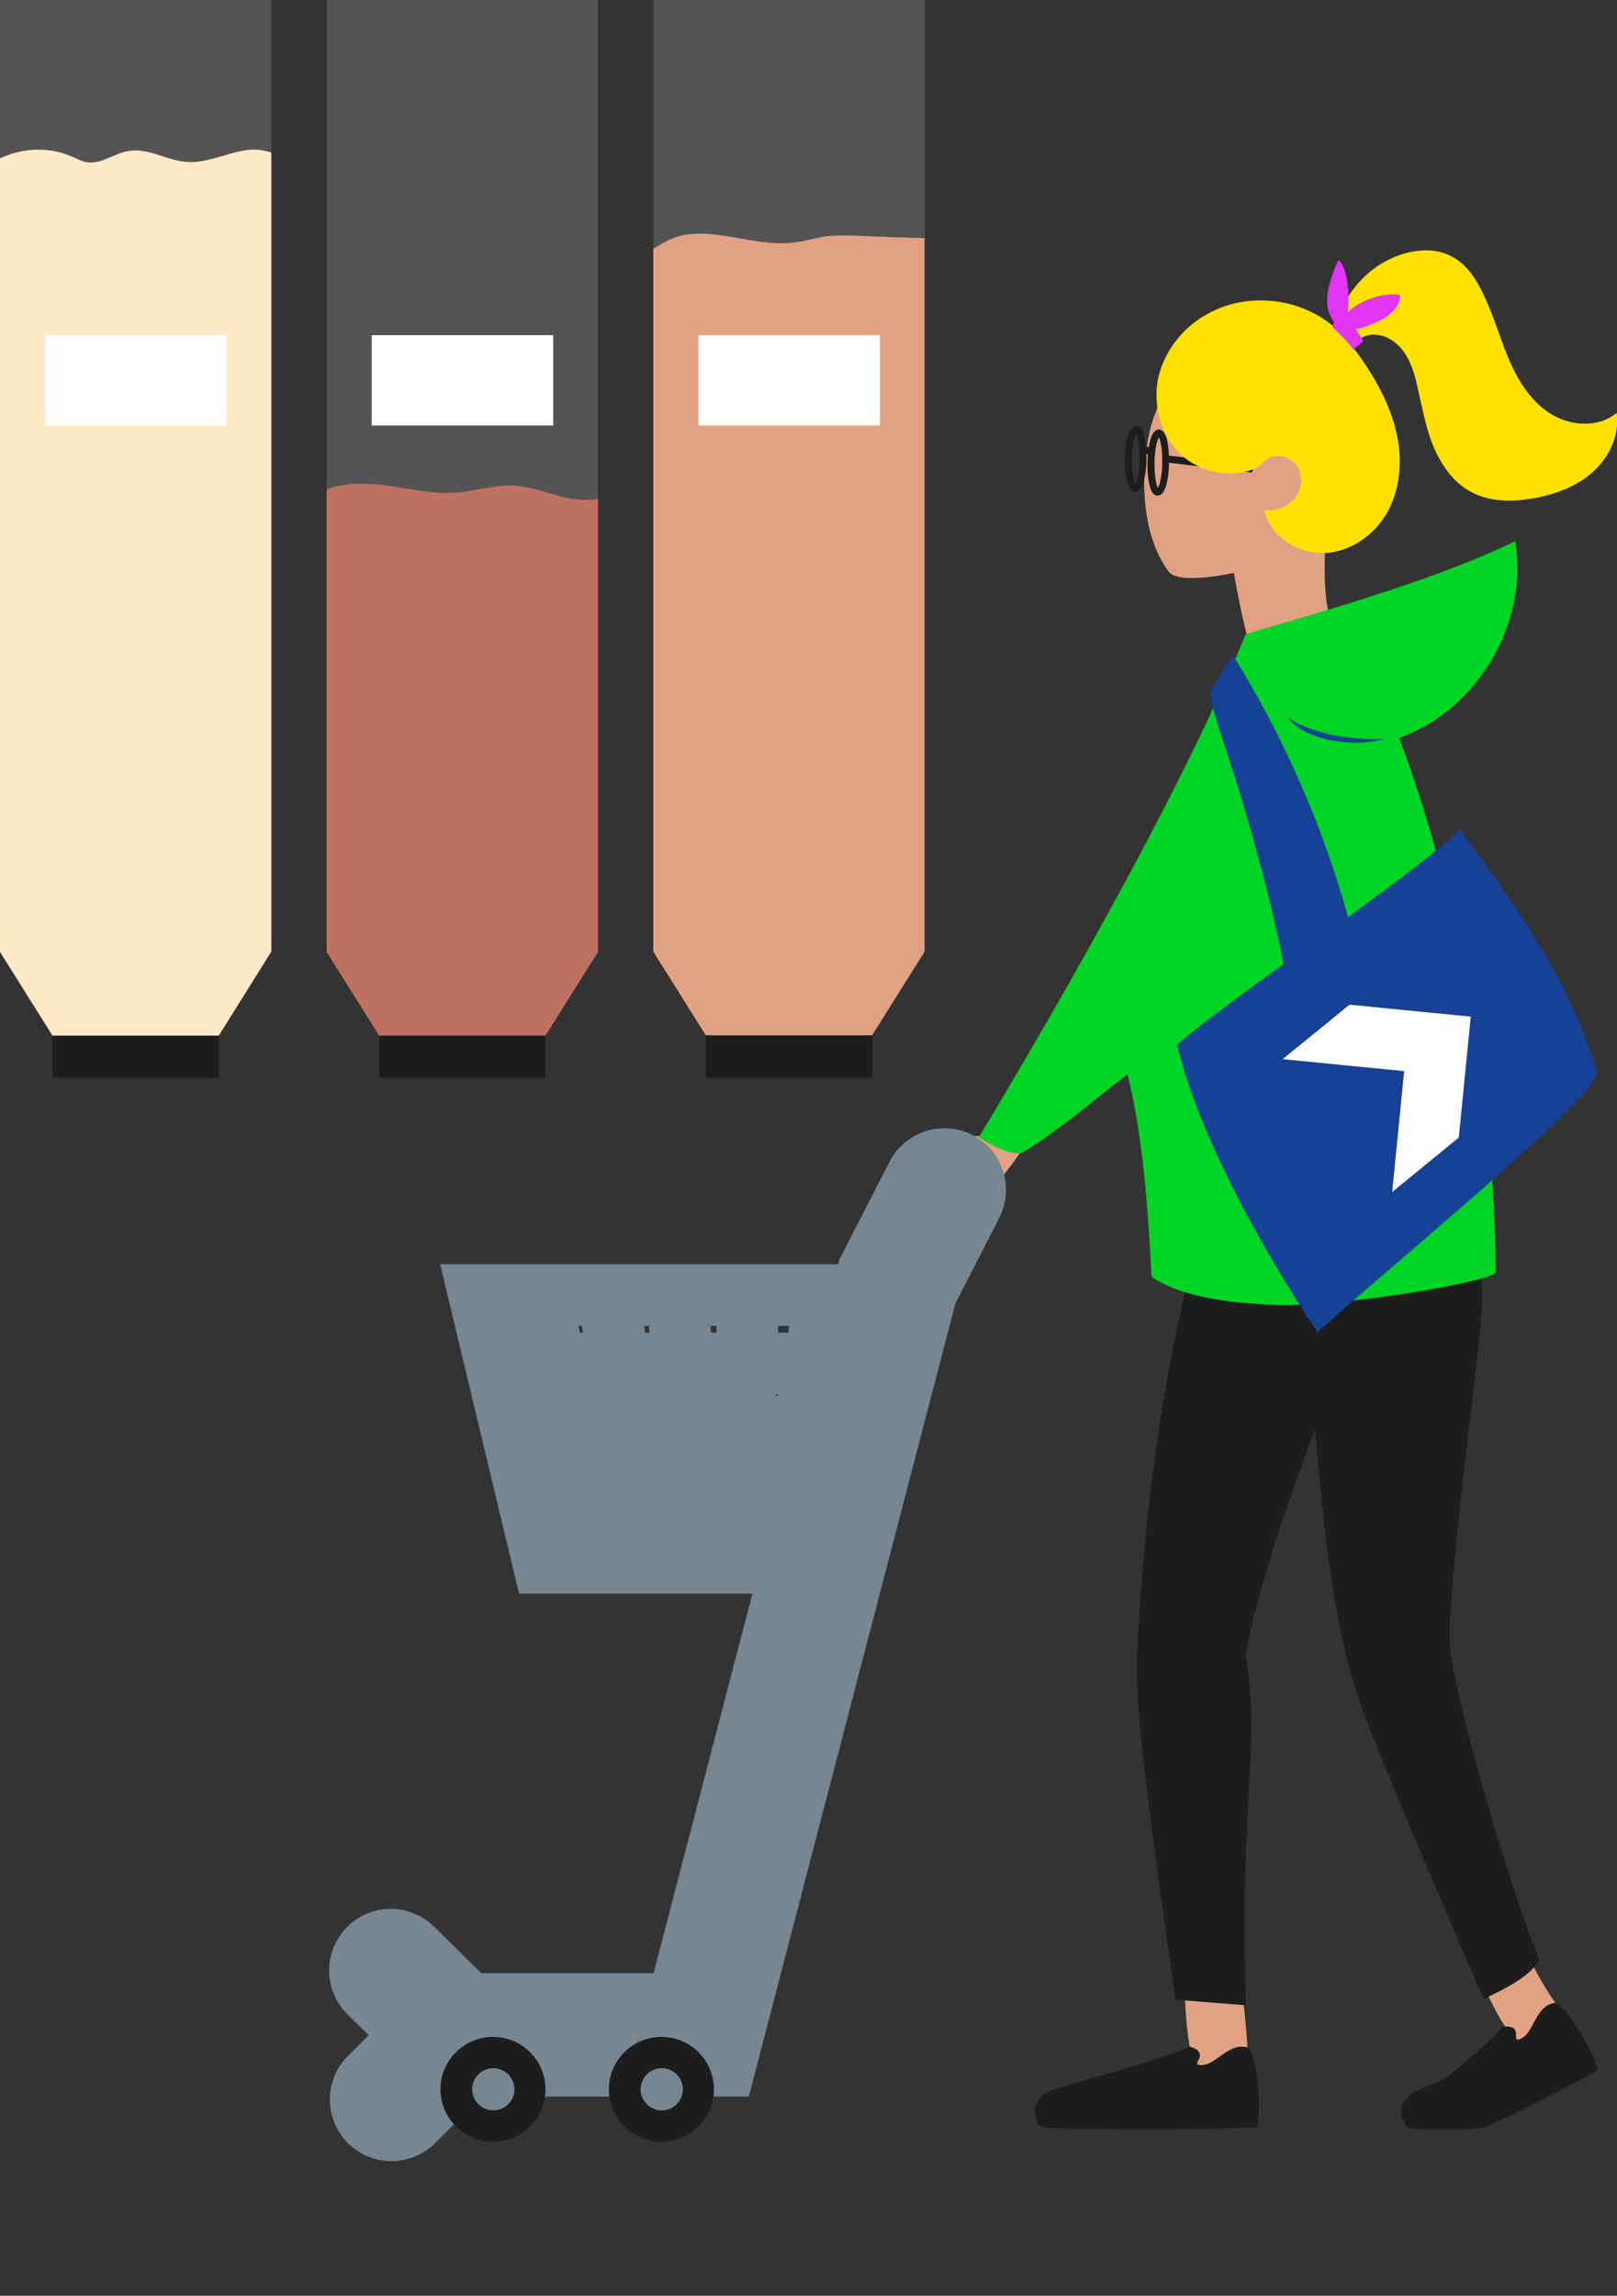 <?xml version="1.0" encoding="UTF-8"?> <svg xmlns="http://www.w3.org/2000/svg" width="105" height="149" viewBox="0 0 105 149" fill="none"><rect x="0" y="0" width="105" height="149" fill="#333333" stroke="none"/><g clip-path="url(#clip0)"><path d="M14.209 67.192H3.409V69.952H14.209V67.192Z" fill="#1D1D1B"></path><path d="M35.419 67.192H24.62V69.952H35.419V67.192Z" fill="#1D1D1B"></path><path d="M56.63 67.192H45.831V69.952H56.63V67.192Z" fill="#1D1D1B"></path><path d="M15.902 9.754C14.644 9.959 13.431 10.598 12.127 10.507C10.823 10.416 9.61 9.572 8.329 9.8C7.413 9.959 6.567 10.666 5.652 10.53C5.285 10.484 4.965 10.279 4.622 10.142C3.158 9.503 1.419 9.594 0 10.279V61.785L3.409 67.214H14.209L17.618 61.763V9.914C17.092 9.708 16.474 9.663 15.902 9.754Z" fill="#FFE9C9"></path><g opacity="0.58"><g opacity="0.58"><path opacity="0.58" d="M8.809 -10C3.936 -10 0 -6.077 0 -1.218V10.279C1.419 9.572 3.158 9.48 4.622 10.142C4.965 10.302 5.285 10.484 5.652 10.53C6.567 10.667 7.413 9.959 8.329 9.8C9.61 9.572 10.823 10.416 12.127 10.507C13.408 10.598 14.621 9.959 15.902 9.754C16.451 9.663 17.069 9.709 17.618 9.914V-1.218C17.618 -6.077 13.683 -10 8.809 -10Z" fill="#DAE2E2"></path></g></g><g opacity="0.58"><g opacity="0.58"><path opacity="0.58" d="M24.62 31.447C26.267 31.63 27.915 32.086 29.562 31.972C30.889 31.881 32.193 31.424 33.52 31.516C34.55 31.584 35.511 31.995 36.518 32.246C37.273 32.428 38.096 32.519 38.829 32.337V-1.218C38.829 -6.077 34.893 -10 30.02 -10C25.146 -10 21.21 -6.077 21.21 -1.218V31.767C22.263 31.356 23.476 31.31 24.62 31.447Z" fill="#DAE2E2"></path></g></g><path d="M36.518 32.245C35.511 31.995 34.55 31.607 33.52 31.516C32.193 31.424 30.889 31.881 29.562 31.972C27.915 32.086 26.267 31.63 24.62 31.447C23.476 31.333 22.263 31.356 21.21 31.767V61.785L24.62 67.215H35.419L38.829 61.785V32.36C38.096 32.519 37.273 32.428 36.518 32.245Z" fill="#BE7160"></path><g opacity="0.58"><g opacity="0.58"><path opacity="0.58" d="M51.665 15.753C52.283 15.662 52.877 15.48 53.495 15.388C54.205 15.274 54.914 15.297 55.623 15.32C57.11 15.366 58.575 15.411 60.062 15.457V-1.218C60.062 -6.077 56.127 -10 51.253 -10C46.379 -10 42.444 -6.077 42.444 -1.218V16.164C42.696 16.027 42.97 15.867 43.199 15.731C45.693 14.316 48.805 16.141 51.665 15.753Z" fill="#DAE2E2"></path></g></g><path d="M55.6 15.297C54.891 15.274 54.182 15.252 53.472 15.366C52.855 15.457 52.26 15.662 51.642 15.73C48.805 16.141 45.67 14.293 43.176 15.708C42.924 15.845 42.673 16.004 42.421 16.141V61.763L45.83 67.192H56.63L60.039 61.763V15.457C58.575 15.411 57.087 15.366 55.6 15.297Z" fill="#E3A184"></path><path d="M14.712 21.753H2.929V27.615H14.712V21.753Z" fill="white"></path><path d="M35.923 21.753H24.139V27.615H35.923V21.753Z" fill="white"></path><path d="M57.133 21.753H45.35V27.615H57.133V21.753Z" fill="white"></path><path d="M85.46 35.85C86.764 35.416 87.839 34.413 88.48 33.181C89.853 30.535 89.006 27.045 86.764 25.06C84.522 23.076 81.181 22.597 78.344 23.555C77.703 23.783 77.085 24.056 76.559 24.49C75.667 25.243 75.14 26.338 74.797 27.455C74.294 29.075 73.63 34.025 75.873 37.081C76.605 38.085 80.838 37.15 82.989 36.397L85.46 35.85Z" fill="#E3A184"></path><path d="M96.923 124.857C97.381 124.447 98.113 124.926 98.456 125.45C98.799 125.975 99.051 126.545 99.326 127.116C100.012 128.553 100.859 129.921 101.865 131.153C101.065 131.723 100.172 132.202 99.257 132.545C99.12 132.59 98.96 132.636 98.822 132.59C98.708 132.545 98.548 132.681 98.456 132.59C97.358 131.107 96.489 129.442 95.916 127.686C95.825 127.435 95.573 126.272 95.413 126.5L96.923 124.857Z" fill="#E3A184"></path><path d="M76.994 127.458C76.834 129.967 77.062 132.499 77.68 134.917C78.596 135.168 79.579 135.145 80.472 134.871C80.655 134.826 80.861 134.734 80.952 134.575C81.067 134.415 81.067 134.187 81.067 133.982C80.952 131.564 80.701 129.146 80.289 126.773C79.671 126.591 79.053 126.431 78.458 126.271L76.994 127.458Z" fill="#E3A184"></path><path d="M79.899 35.964C79.922 35.781 80.517 40.115 81.318 42.351C81.364 42.488 81.432 42.647 81.547 42.739C81.776 42.944 82.142 42.853 82.439 42.761C83.423 42.442 84.384 42.123 85.368 41.826C85.688 41.712 86.031 41.598 86.237 41.324C86.535 40.914 86.398 40.344 86.283 39.842C85.871 38.017 86.077 36.101 86.031 34.23C86.031 34.071 86.009 33.911 85.894 33.82C85.826 33.774 85.757 33.774 85.688 33.751C84.361 33.546 82.988 33.523 81.661 33.66C81.227 33.706 80.769 33.774 80.426 34.048C80.082 34.299 79.854 34.8 80.06 35.188L79.899 35.964Z" fill="#E3A184"></path><path d="M64.043 73.739C62.899 73.716 61.755 73.83 60.634 74.035C60.428 74.081 60.199 74.126 60.039 74.286C59.902 74.4 59.833 74.582 59.787 74.742C59.261 76.111 58.872 77.548 58.62 78.985C58.552 79.327 58.552 79.76 58.849 79.943C59.055 80.057 59.352 79.989 59.536 79.829C59.719 79.669 59.856 79.441 59.993 79.236C60.222 78.916 60.497 78.62 60.863 78.46C60.68 78.757 60.496 79.053 60.359 79.373C60.313 79.464 60.268 79.578 60.291 79.692C60.336 79.829 60.497 79.92 60.634 79.897C60.771 79.897 60.908 79.806 61.046 79.738C63.38 78.392 65.324 76.43 66.674 74.103L64.043 73.739Z" fill="#E3A184"></path><path d="M79.168 80.126C81.891 79.92 84.636 79.875 87.359 79.943C88.572 79.966 90.082 80.24 90.448 81.403C90.631 81.996 89.327 81.745 89.144 82.338C86.535 90.55 82.531 98.921 80.884 107.384C81.891 113.749 80.472 116.303 80.907 130.149C79.465 130.035 77.772 129.899 76.331 129.785C74.683 118.105 73.676 111.057 73.837 107.362C74.248 98.351 75.484 89.341 77.726 80.605L79.168 80.126Z" fill="#1D1D1B"></path><path d="M82.714 76.932C83.972 75.13 85.963 73.784 88.159 73.487C90.356 73.191 92.713 74.012 94.086 75.723C94.932 76.772 95.367 78.073 95.664 79.373C96.099 81.243 96.282 83.159 96.213 85.053C96.122 87.471 93.788 104.191 94.177 107.156C94.566 110.144 97.083 119.702 99.943 127.207C99.44 128.256 97.518 129.191 96.328 129.739C91.18 117.809 88.8 112.015 88.137 110.008C86.032 103.735 85.574 94.04 84.933 87.835L82.714 76.932Z" fill="#1D1D1B"></path><path d="M86.649 21.798C86.924 19.335 88.8 17.145 91.18 16.46C92.187 16.164 93.331 16.141 94.269 16.643C95.138 17.099 95.756 17.943 96.191 18.833C96.9 20.201 97.312 21.707 97.907 23.144C98.502 24.581 99.325 25.973 100.63 26.817C101.934 27.66 103.787 27.797 104.977 26.794C105.183 28.208 104.519 29.645 103.467 30.603C102.414 31.561 101.019 32.086 99.6 32.337C98.227 32.588 96.717 32.588 95.481 31.903C94.314 31.265 93.537 30.101 93.033 28.869C92.553 27.638 92.324 26.315 92.026 25.037C91.843 24.239 91.615 23.441 91.111 22.779C90.631 22.117 89.83 21.639 89.006 21.73C88.182 21.821 87.473 22.642 87.679 23.441L86.649 21.798Z" fill="#FFE100"></path><path d="M80.884 41.164C83.973 40.206 92.828 37.857 98.388 35.12C99.303 40.412 95.939 46.092 90.86 47.894C94.818 58.409 97.061 71.343 97.129 82.566C97.129 83.136 86.856 84.915 82.531 84.687C80.472 84.573 76.857 84.323 74.775 82.863C74.523 78.369 74.271 74.103 73.219 69.724C71.343 71.161 68.322 73.715 66.332 74.833C65.737 74.97 64.41 74.4 63.563 73.807C69.283 64.317 77.017 50.699 80.884 41.164Z" fill="#00D425"></path><path d="M94.795 53.825C93.811 54.897 90.837 57.109 87.542 59.527C85.872 53.551 83.355 47.825 80.083 42.556C79.557 43.218 79.168 43.948 78.573 44.86C78.71 45.864 78.985 46.753 79.282 47.643C80.701 51.863 81.936 56.151 82.92 60.485C83.08 61.17 83.24 61.877 83.332 62.584C80.335 64.751 77.612 66.758 76.445 67.808C77.749 73.419 81.845 80.924 85.551 86.467C91.386 81.22 102.529 72.21 103.742 69.701C102.003 63.611 98.273 58.547 94.795 53.825Z" fill="#164194"></path><path d="M94.727 73.829L95.504 65.983L87.633 65.207L83.286 68.743L91.18 69.518L90.402 77.365L94.727 73.829Z" fill="white"></path><path d="M78.046 134.027C77.108 134.05 78.756 133.32 77.246 132.818C76.01 133.571 68.826 135.373 68.07 135.761C67.315 136.149 66.949 136.742 67.384 137.791C67.521 138.11 68.139 138.133 68.62 138.133C73.058 138.202 76.948 138.224 81.364 138.088C81.433 138.088 81.501 138.088 81.57 138.042C81.662 137.996 81.662 137.905 81.684 137.837C81.845 136.308 81.662 133.822 81.09 132.91C79.808 132.476 78.985 134.027 78.046 134.027Z" fill="#1D1D1B"></path><path d="M98.799 132.294C97.953 132.727 99.12 131.358 97.541 131.541C97.175 132.134 95.71 133.32 94.177 134.666C93.674 135.099 92.141 135.601 91.775 135.829C91.066 136.285 90.722 136.901 91.249 137.928C91.409 138.247 92.118 138.179 92.507 138.179C94.2 138.202 94.772 138.224 96.374 138.11C98.754 136.97 101.065 135.806 103.559 134.506C103.627 134.483 103.673 134.438 103.719 134.392C103.765 134.324 103.742 134.233 103.719 134.164C103.193 132.704 101.934 130.56 101.019 129.99C99.715 130.104 99.646 131.86 98.799 132.294Z" fill="#1D1D1B"></path><path d="M73.676 31.766C73.333 31.721 73.173 30.717 73.195 29.759C73.218 28.755 73.424 27.752 73.79 27.775H73.813C74.156 27.82 74.317 28.824 74.294 29.782C74.294 30.306 74.225 30.786 74.134 31.151C74.019 31.561 73.882 31.766 73.699 31.766C73.699 31.789 73.699 31.789 73.676 31.766ZM73.79 27.911C73.745 27.911 73.63 28.026 73.516 28.413C73.424 28.778 73.356 29.257 73.356 29.759C73.333 30.877 73.539 31.584 73.722 31.63C73.767 31.63 73.882 31.515 73.996 31.128C74.088 30.763 74.156 30.284 74.156 29.782C74.179 28.664 73.951 27.957 73.79 27.911Z" fill="#1D1D1B"></path><path d="M73.676 31.766C73.333 31.721 73.173 30.717 73.195 29.759C73.218 28.755 73.424 27.752 73.79 27.775H73.813C74.156 27.82 74.317 28.824 74.294 29.782C74.294 30.306 74.225 30.786 74.134 31.151C74.019 31.561 73.882 31.766 73.699 31.766C73.699 31.789 73.699 31.789 73.676 31.766ZM73.79 27.911C73.745 27.911 73.63 28.026 73.516 28.413C73.424 28.778 73.356 29.257 73.356 29.759C73.333 30.877 73.539 31.584 73.722 31.63C73.767 31.63 73.882 31.515 73.996 31.128C74.088 30.763 74.156 30.284 74.156 29.782C74.179 28.664 73.951 27.957 73.79 27.911Z" stroke="#1D1D1B" stroke-width="0.3" stroke-miterlimit="10" stroke-linecap="round" stroke-linejoin="round"></path><path d="M75.141 32.017C74.798 31.972 74.638 30.968 74.66 30.01C74.683 29.006 74.889 28.003 75.255 28.026H75.278C75.621 28.071 75.781 29.075 75.759 30.033C75.759 30.558 75.69 31.037 75.598 31.401C75.484 31.812 75.347 32.017 75.164 32.017C75.164 32.017 75.164 32.017 75.141 32.017ZM75.255 28.162C75.21 28.162 75.095 28.276 74.981 28.664C74.889 29.029 74.82 29.508 74.82 30.01C74.798 31.128 75.004 31.835 75.187 31.881C75.232 31.881 75.347 31.767 75.461 31.379C75.553 31.014 75.621 30.535 75.621 30.033C75.644 28.892 75.415 28.185 75.255 28.162Z" fill="#1D1D1B"></path><path d="M75.141 32.017C74.798 31.972 74.638 30.968 74.66 30.01C74.683 29.006 74.889 28.003 75.255 28.026H75.278C75.621 28.071 75.781 29.075 75.759 30.033C75.759 30.558 75.69 31.037 75.598 31.401C75.484 31.812 75.347 32.017 75.164 32.017C75.164 32.017 75.164 32.017 75.141 32.017ZM75.255 28.162C75.21 28.162 75.095 28.276 74.981 28.664C74.889 29.029 74.82 29.508 74.82 30.01C74.798 31.128 75.004 31.835 75.187 31.881C75.232 31.881 75.347 31.767 75.461 31.379C75.553 31.014 75.621 30.535 75.621 30.033C75.644 28.892 75.415 28.185 75.255 28.162Z" stroke="#1D1D1B" stroke-width="0.3" stroke-miterlimit="10" stroke-linecap="round" stroke-linejoin="round"></path><path d="M74.706 29.508C74.66 29.371 74.546 29.303 74.431 29.28C74.363 29.28 74.294 29.28 74.225 29.326L74.18 29.189C74.271 29.143 74.363 29.143 74.454 29.143C74.637 29.166 74.775 29.28 74.843 29.463L74.706 29.508Z" fill="#1D1D1B"></path><path d="M74.706 29.508C74.66 29.371 74.546 29.303 74.431 29.28C74.363 29.28 74.294 29.28 74.225 29.326L74.18 29.189C74.271 29.143 74.363 29.143 74.454 29.143C74.637 29.166 74.775 29.28 74.843 29.463L74.706 29.508Z" stroke="#1D1D1B" stroke-width="0.3" stroke-miterlimit="10" stroke-linecap="round" stroke-linejoin="round"></path><path d="M75.699 29.697L75.68 29.856L81.201 30.511L81.22 30.352L75.699 29.697Z" fill="#1D1D1B"></path><path d="M75.699 29.697L75.68 29.856L81.201 30.511L81.22 30.352L75.699 29.697Z" stroke="#1D1D1B" stroke-width="0.3" stroke-miterlimit="10" stroke-linecap="round" stroke-linejoin="round"></path><path d="M81.685 30.329C80.06 31.105 77.978 30.717 76.674 29.485C75.37 28.254 74.843 26.292 75.209 24.535C75.598 22.779 76.811 21.251 78.39 20.384C80.93 18.947 84.362 19.289 86.581 21.182C87.313 21.821 87.931 22.597 88.48 23.395C89.464 24.832 90.288 26.383 90.677 28.071C91.066 29.759 90.951 31.607 90.15 33.135C89.327 34.663 87.748 35.827 86.009 35.895C84.27 35.964 82.485 34.8 82.097 33.112C82.852 33.181 83.629 32.907 84.11 32.314C84.568 31.721 84.636 30.831 84.201 30.215C83.767 29.599 82.829 29.394 82.211 29.828C81.982 30.01 81.685 30.329 81.685 30.329Z" fill="#FFE100"></path><path d="M32.377 88.497H56.493" stroke="#768692" stroke-width="4.003" stroke-miterlimit="10"></path><path d="M29.585 132.065H45.533L58.278 83.159L61.321 77.228" stroke="#768692" stroke-width="8.005" stroke-miterlimit="10" stroke-linecap="round"></path><path d="M25.375 127.891L29.608 132.065L25.421 136.263" stroke="#768692" stroke-width="8.005" stroke-miterlimit="10" stroke-linecap="round"></path><path d="M58.026 84.049H31.118L35.282 101.431H53.106" stroke="#768692" stroke-width="4.003" stroke-miterlimit="10"></path><path d="M35.03 84.14L39.195 101.225" stroke="#768692" stroke-width="4.003" stroke-miterlimit="10"></path><path d="M39.469 83.867L42.1 101.043" stroke="#768692" stroke-width="4.003" stroke-miterlimit="10"></path><path d="M44.023 83.957L45.03 101.225" stroke="#768692" stroke-width="4.003" stroke-miterlimit="10"></path><path d="M48.622 84.049L47.913 101.043" stroke="#768692" stroke-width="4.003" stroke-miterlimit="10"></path><path d="M53.61 84.049L50.818 101.043" stroke="#768692" stroke-width="4.003" stroke-miterlimit="10"></path><path d="M33.246 92.58H55.807" stroke="#768692" stroke-width="4.003" stroke-miterlimit="10"></path><path d="M34.413 96.686H54.456" stroke="#768692" stroke-width="4.003" stroke-miterlimit="10"></path><path d="M35.42 135.601C35.42 137.472 33.886 139 32.01 139C30.134 139 28.601 137.472 28.601 135.601C28.601 133.731 30.134 132.202 32.01 132.202C33.909 132.202 35.42 133.731 35.42 135.601Z" fill="#1D1D1B"></path><path d="M33.406 135.601C33.406 136.354 32.788 136.97 32.033 136.97C31.278 136.97 30.66 136.354 30.66 135.601C30.66 134.848 31.278 134.232 32.033 134.232C32.788 134.232 33.406 134.848 33.406 135.601Z" fill="#768692"></path><path d="M46.357 135.601C46.357 137.472 44.824 139 42.947 139C41.071 139 39.538 137.472 39.538 135.601C39.538 133.731 41.071 132.202 42.947 132.202C44.846 132.202 46.357 133.731 46.357 135.601Z" fill="#1D1D1B"></path><path d="M44.343 135.601C44.343 136.354 43.725 136.97 42.97 136.97C42.215 136.97 41.597 136.354 41.597 135.601C41.597 134.848 42.215 134.232 42.97 134.232C43.725 134.232 44.343 134.848 44.343 135.601Z" fill="#768692"></path><path d="M83.606 46.548C85.117 47.666 88.114 48.099 89.944 47.94C88.114 48.533 84.819 48.145 83.606 46.548Z" fill="#164194"></path><path d="M87.519 20.27C87.633 19.38 87.565 17.761 87.061 17.008C87.016 16.94 86.947 16.894 86.901 16.917C86.604 17.419 86.261 18.605 86.192 19.175C86.123 19.745 86.238 20.338 86.558 20.817C86.581 20.84 86.604 20.886 86.627 20.909C86.558 21.068 86.512 21.205 86.535 21.228C86.81 21.525 87.565 22.186 87.885 22.688L88.526 22.14C88.526 22.14 88.32 21.776 88.022 21.342C88.045 21.342 88.091 21.342 88.114 21.342C88.503 21.297 89.235 21 89.601 20.817C89.922 20.635 90.242 20.43 90.494 20.156C90.745 19.882 90.928 19.517 90.928 19.152C89.83 18.947 88.297 19.494 87.519 20.27Z" fill="#E135F7"></path></g><defs><clipPath id="clip0"><rect width="105" height="149" fill="white"></rect></clipPath></defs></svg> 